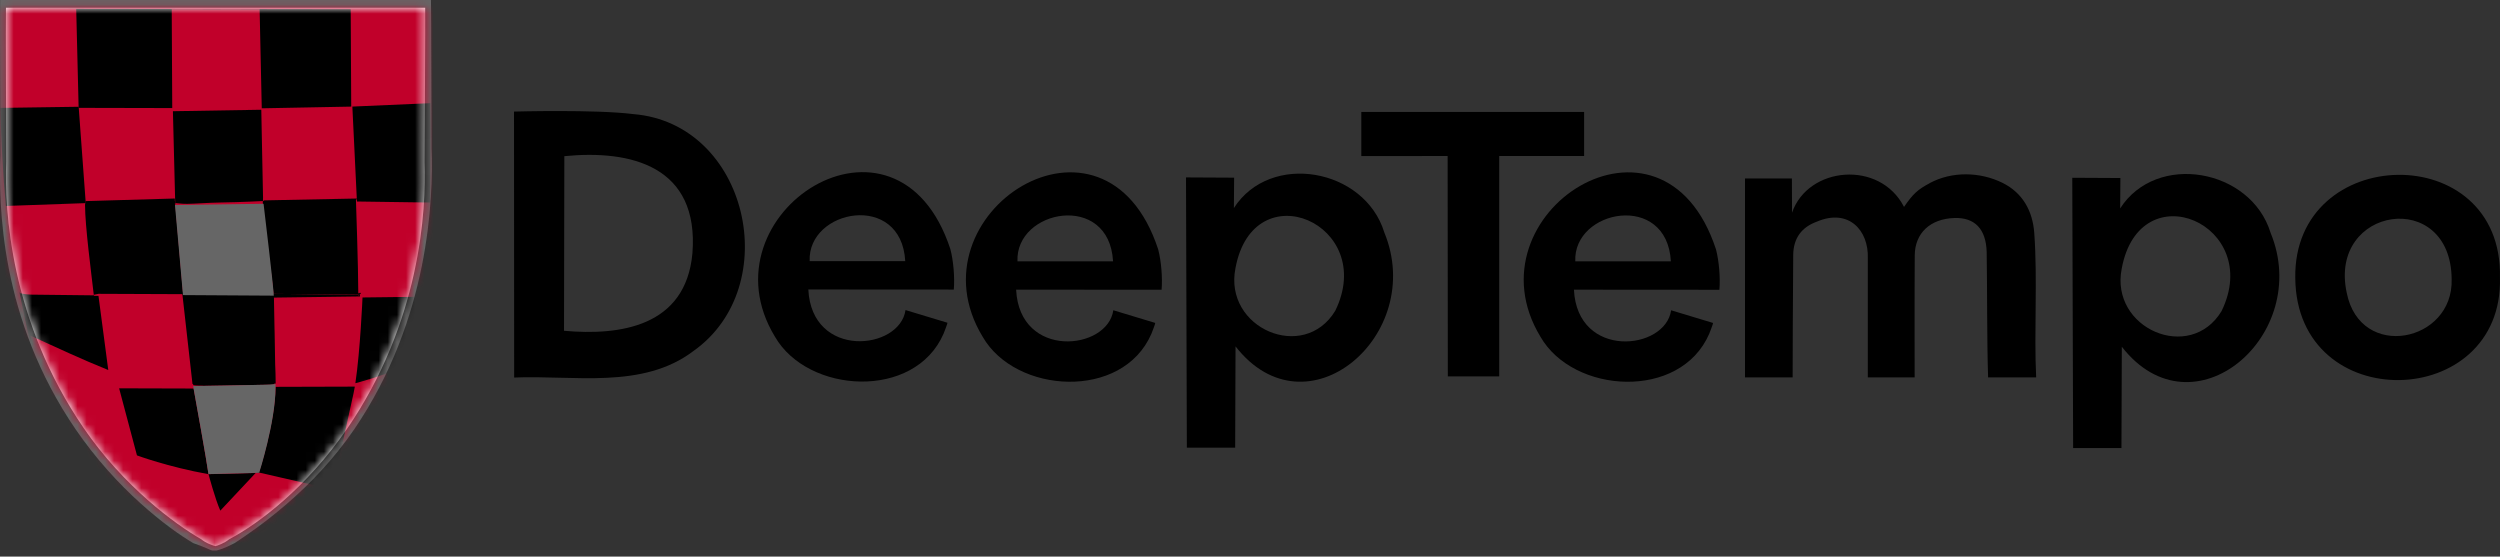 <svg width="274" height="61" viewBox="0 0 274 61" fill="none" xmlns="http://www.w3.org/2000/svg">
<rect x="0" y="0" width="274" height="61" fill="#333333" stroke="none"/>
<path d="M56.352 41.379L56.335 12.229C56.335 12.229 65.254 11.98 69.417 12.506C81.988 13.528 86.016 31.37 76.011 38.463C70.423 42.715 62.83 41.093 56.352 41.379ZM61.819 36.254C67.946 36.805 75.157 35.814 75.889 27.768C76.641 18.198 69.143 16.395 61.852 17.116L61.816 36.254H61.819Z" fill="black"/>
<path d="M211.491 20.071C213.938 18.757 217.003 18.822 219.477 20.04C221.692 21.144 222.782 23.13 222.955 25.54C223.328 30.582 222.921 36.427 223.164 41.362H217.895C217.76 37.133 217.808 31.664 217.74 27.633C217.672 25.068 216.412 23.831 214.229 23.893C211.534 23.969 209.876 25.568 209.856 27.98C209.825 32.031 209.845 41.362 209.845 41.362H204.712C204.712 41.362 204.703 32.254 204.712 28.314C204.825 25.237 202.602 22.811 199.133 24.291C197.457 24.898 196.556 26.105 196.537 27.946C196.494 32.026 196.474 40.452 196.474 41.364H191.251V19.562H196.392L196.407 23.314C198.155 18.226 206.028 17.506 208.681 22.678C209.672 21.232 210.186 20.774 211.497 20.076L211.491 20.071Z" fill="black"/>
<path d="M129.986 19.444C129.986 19.444 133.455 19.472 135.26 19.472C135.26 20.421 135.234 21.672 135.234 22.802C139.212 16.596 149.562 18.438 151.72 25.475C156.342 36.684 143.214 47.98 135.415 37.963L135.375 49.068H130.079L129.986 19.441V19.444ZM135.404 29.404C134.104 35.977 142.901 39.752 146.344 34.062C150.988 24.568 137.381 18.678 135.404 29.404Z" fill="black"/>
<path d="M227.121 19.483C227.121 19.483 230.59 19.511 232.395 19.511C232.395 20.46 232.37 21.712 232.37 22.842C236.347 16.636 246.698 18.477 248.856 25.514C253.477 36.723 240.35 48.02 232.551 38.003L232.511 49.108H227.215L227.121 19.48V19.483ZM232.539 29.444C231.24 36.017 240.037 39.791 243.48 34.102C248.124 24.61 234.517 18.718 232.539 29.444Z" fill="black"/>
<path d="M273.995 30.404C274.404 45.079 251.698 45.712 251.562 30.472C251.328 15.675 274.317 15.133 273.995 30.404ZM268.701 30.596C268.625 20.576 255.153 22.607 257.201 32.09C258.689 39.593 268.918 37.514 268.701 30.596Z" fill="black"/>
<path d="M188.073 27.333C182.232 9.511 160.624 23.395 168.839 36.915C172.435 43.178 184.161 43.898 187.33 36.585C187.378 36.466 187.791 35.41 187.751 35.396C187.746 35.396 183.155 34.006 183.155 34.006C182.531 38.421 172.876 39.415 172.503 31.749L188.446 31.76C188.559 30.455 188.41 28.622 188.073 27.333ZM172.652 28.644C172.398 22.938 182.712 21 183.127 28.644H172.652Z" fill="black"/>
<path d="M126.937 27.331C121.096 9.508 99.488 23.393 107.703 36.913C111.299 43.175 123.025 43.896 126.194 36.582C126.242 36.463 126.655 35.407 126.615 35.393C126.61 35.393 122.019 34.003 122.019 34.003C121.395 38.418 111.74 39.413 111.367 31.746L127.31 31.757C127.423 30.452 127.274 28.619 126.937 27.331ZM111.516 28.644C111.262 22.938 121.576 21 121.991 28.644H111.516Z" fill="black"/>
<path d="M104.163 27.311C98.321 9.489 76.714 23.373 84.929 36.893C88.525 43.156 100.251 43.876 103.42 36.562C103.468 36.444 103.881 35.387 103.841 35.373C103.836 35.373 99.245 33.983 99.245 33.983C98.621 38.398 88.965 39.393 88.593 31.726L104.536 31.737C104.649 30.43 104.499 28.599 104.163 27.311ZM88.739 28.622C88.485 22.915 98.799 20.977 99.214 28.622H88.739Z" fill="black"/>
<path d="M151.511 17.105C154.319 17.093 158.661 17.099 158.661 17.099L158.681 41.252H164.313V17.096H173.619V12.271H149.2V17.102H151.511V17.105Z" fill="black"/>
<path d="M47.239 0H0.016C-0.021 0.847 0.05 16.799 0.044 16.929C-0.159 22.421 -0.006 34.907 8.268 47.02C12.765 53.608 18.358 57.862 21.183 59.526C22.595 60.011 22.994 60.28 23.256 60.334H23.443H23.72C23.982 60.28 24.57 60.116 25.7 59.531C28.242 57.865 34.302 53.672 38.799 47.085C47.07 34.972 47.499 21.737 47.296 16.243C47.29 16.113 47.271 0.847 47.234 0H47.239Z" fill="#666666"/>
<path d="M46.601 0.847H0.652C0.615 1.412 0.686 17.61 0.68 17.737C0.483 23.062 1.138 35.198 9.189 46.941C13.565 53.325 19.206 57.469 22.031 59.082C22.596 59.551 23.401 59.814 23.658 59.865H23.644H23.562C23.816 59.814 24.573 59.551 25.138 59.085C28.245 57.469 33.647 53.404 38.022 47.02C46.073 35.28 46.731 23.062 46.533 17.737C46.528 17.61 46.635 1.412 46.601 0.847Z" fill="white"/>
<mask id="mask0_555_23502" style="mask-type:luminance" maskUnits="userSpaceOnUse" x="0" y="0" width="47" height="60">
<path d="M46.601 0.847H0.652C0.615 1.412 0.686 17.61 0.68 17.737C0.483 23.062 1.138 35.198 9.189 46.941C13.565 53.325 19.206 57.469 22.031 59.082C22.596 59.551 23.401 59.814 23.658 59.865H23.644H23.562C23.816 59.814 24.573 59.551 25.138 59.085C28.245 57.469 33.647 53.404 38.022 47.02C46.073 35.28 46.731 23.062 46.533 17.737C46.528 17.61 46.635 1.412 46.601 0.847Z" fill="white"/>
</mask>
<g mask="url(#mask0_555_23502)">
<path d="M49.432 -1.412H-2.263V65.537H49.432V-1.412Z" fill="#C1002A"/>
<path d="M8.624 11.822L18.878 11.845L18.821 1.006L28.454 1.023L28.689 11.87L38.494 11.684L38.437 1.011C27.465 0.997 14.793 0.977 3.505 0.96C5.285 0.963 7.143 0.949 8.352 0.952L8.618 11.825L8.624 11.822Z" fill="black"/>
<path d="M9.383 22.034H9.381L8.621 11.701L0.036 11.825C0.138 15.469 0.318 19.133 0.64 22.573L9.389 22.263C9.389 22.232 9.386 22.034 9.383 22.034Z" fill="black"/>
<path d="M22.85 51.966C22.607 50.235 21.556 44.463 21.217 42.582C20.364 42.582 13.152 42.559 13.056 42.559L15.011 49.91C15.011 49.91 18.364 51.164 22.855 51.972C22.881 52.071 23.57 54.664 24.146 55.966L28.019 51.836L22.855 51.969L22.85 51.966Z" fill="black"/>
<path d="M21.178 42.365C21.175 42.345 21.172 42.334 21.172 42.328C21.172 42.328 21.172 42.328 21.169 42.328C21.169 42.328 21.169 42.342 21.178 42.37H21.104H21.18C21.18 42.37 21.18 42.368 21.18 42.365H21.178Z" fill="black"/>
<path d="M38.839 42.373L30.2 42.398C30.172 46.201 28.409 51.695 28.409 51.695H28.053L28.353 51.831L28.415 51.797L35.132 53.339C35.824 52.616 36.339 52.071 36.929 51.376L38.751 43.099L38.889 42.376H38.841L38.839 42.373Z" fill="black"/>
<path d="M11.866 40.554L10.793 32.427H10.316L10.31 32.37C10.214 32.37 5.708 32.319 3.414 32.291C2.654 32.283 2.14 32.102 2.106 32.102V31.921C2.44 33.616 2.855 35.76 3.352 37.582C3.44 37.63 3.527 37.766 3.615 37.814C3.505 37.444 3.412 37.133 3.341 36.788C6.09 38.04 9.013 39.407 11.864 40.554H11.866Z" fill="black"/>
<path d="M28.887 22.333C28.819 22.333 26.517 22.367 24.158 22.401L28.887 22.333Z" fill="black"/>
<path d="M20.541 22.452C19.9 22.46 19.488 22.469 19.205 22.469L20.541 22.452Z" fill="black"/>
<path d="M38.949 42C38.949 42 42.234 41.153 44.039 40.223C45.135 37.763 45.875 35.223 46.367 32.523L39.731 32.602C39.731 32.602 39.494 38.328 38.949 42Z" fill="black"/>
<path d="M39.12 22.085C39.12 22.085 45.88 22.184 47.047 22.198H47.171V22.17C47.171 18.856 47.228 15.266 47.171 11.308L38.618 11.681L39.12 22.082V22.085Z" fill="black"/>
<path d="M19.028 22.407H19.053C19.053 22.376 19.053 22.345 19.053 22.325H18.917C18.917 22.325 18.923 22.404 18.923 22.407H19.028Z" fill="black"/>
<path d="M10.319 32.302L10.796 32.203H10.802L19.988 32.24L21.098 42.091H21.177H21.169H21.172V42.204C21.192 42.204 21.344 42.257 21.596 42.254C21.754 42.252 21.951 42.277 22.18 42.271C22.225 42.271 22.273 42.285 22.322 42.283C22.658 42.277 23.053 42.277 23.485 42.269C23.547 42.269 23.61 42.269 23.672 42.269C23.799 42.269 23.926 42.266 24.056 42.263C24.121 42.263 24.186 42.263 24.254 42.263C24.387 42.263 24.519 42.257 24.655 42.254C24.79 42.254 24.926 42.249 25.064 42.246C25.203 42.243 25.341 42.24 25.48 42.237C25.689 42.235 25.895 42.229 26.104 42.226C26.31 42.223 26.516 42.218 26.72 42.215C26.788 42.215 26.855 42.215 26.923 42.212C27.124 42.209 27.322 42.204 27.514 42.201C27.579 42.201 27.641 42.201 27.703 42.198C27.827 42.198 27.951 42.192 28.07 42.192C28.369 42.187 28.649 42.181 28.903 42.178C29.005 42.178 29.101 42.175 29.192 42.172C29.33 42.172 29.454 42.167 29.567 42.167C29.643 42.167 29.711 42.167 29.776 42.164C30.022 42.158 30.172 41.961 30.197 41.961L30.016 32.209H29.963H30.028C30.056 32.209 39.375 32.297 39.392 32.297L39.268 32.449V32.209H39.511H39.547C39.545 31.927 39.268 32.235 39.268 32.116C39.268 29.421 39.016 21.963 39.011 21.924L39.144 21.757C39.033 21.757 29.064 21.96 28.889 21.963C28.889 21.997 28.889 22.04 28.892 22.04H28.816V22.35C28.816 24.218 29.869 30.514 29.98 32.209H29.997L20.05 32.028L19.18 22.04H19.209V22.477C19.209 22.46 19.059 22.04 19.059 22.04H18.926L18.92 22.155L19.005 22.26L19.209 22.331V22.04H19.163V21.757H19.158L9.384 22.04C9.384 22.04 9.319 22.418 9.319 22.449C9.319 24.771 10.014 29.989 10.279 32.314C10.279 32.331 10.319 32.294 10.319 32.308V32.302ZM39.149 22.975C39.149 22.938 39.144 22.898 39.144 22.864C39.144 22.893 39.144 22.921 39.149 22.949V22.977V22.975Z" fill="black"/>
<path d="M39.143 22.862C39.143 22.898 39.149 22.938 39.149 22.972V22.944C39.149 22.915 39.149 22.887 39.143 22.859V22.862Z" fill="black"/>
<path d="M39.505 32.203L39.262 32.438V32.461L39.409 32.526L39.46 32.319C39.443 32.319 30.053 32.203 30.024 32.203H29.943V32.619C30.225 32.613 39.324 32.492 39.358 32.492C39.358 32.477 39.265 32.455 39.265 32.441V32.206H39.508L39.505 32.203Z" fill="black"/>
<path d="M28.83 21.692C28.796 20.362 28.745 17.235 28.694 14.896C28.658 13.285 28.641 12.048 28.638 12.028L18.951 12.189L19.206 22.339V22.034V22.407C19.206 22.432 19.056 22.034 19.056 22.034H19.07C19.09 22.034 19.127 22.252 19.177 22.252C19.392 22.252 19.872 22.353 20.514 22.342C21.488 22.328 22.83 22.215 24.155 22.195C26.514 22.161 28.816 22.031 28.884 22.031C28.884 22.031 28.807 22.319 28.807 22.283V22.274C28.807 22.181 28.833 21.972 28.827 21.686L28.83 21.692Z" fill="black"/>
<path d="M21.177 42.325C21.177 42.325 21.172 42.314 21.169 42.302C21.189 42.302 21.341 42.308 21.592 42.302C21.338 42.308 21.186 42.316 21.169 42.316C21.169 42.316 21.169 42.302 21.169 42.305C21.169 42.311 21.172 42.328 21.174 42.328L21.177 42.325Z" fill="black"/>
<path d="M24.251 42.263C24.384 42.263 24.516 42.257 24.652 42.254C24.516 42.254 24.381 42.26 24.251 42.263Z" fill="black"/>
<path d="M24.652 42.254C24.788 42.254 24.923 42.249 25.062 42.246C24.923 42.246 24.788 42.252 24.652 42.254Z" fill="black"/>
<path d="M23.669 42.271C23.796 42.271 23.923 42.266 24.053 42.263C23.923 42.263 23.793 42.269 23.669 42.271Z" fill="black"/>
<path d="M22.318 42.3C22.654 42.294 23.05 42.285 23.482 42.277C23.053 42.285 22.657 42.294 22.318 42.3Z" fill="black"/>
<path d="M25.477 42.237C25.686 42.235 25.892 42.229 26.101 42.226C25.895 42.229 25.686 42.235 25.477 42.237Z" fill="black"/>
<path d="M29.567 42.161C29.644 42.161 29.712 42.161 29.778 42.158C29.715 42.158 29.644 42.158 29.567 42.161Z" fill="black"/>
<path d="M28.9 42.175C29.002 42.175 29.098 42.172 29.189 42.17C29.098 42.17 29.002 42.172 28.9 42.175Z" fill="black"/>
<path d="M29.94 32.203V32.596L30.166 42.076C30.166 42.108 30.2 42.09 30.2 42.09C30.2 42.09 29.94 33.054 29.94 32.585V32.203Z" fill="black"/>
<path d="M20.513 22.452L19.177 22.472L20.055 32.342L30.008 32.404C29.9 30.746 29.104 24.201 28.886 22.333L24.157 22.401C22.832 22.421 21.491 22.441 20.516 22.455L20.513 22.452Z" fill="#666666"/>
<path d="M30.194 42.09C30.172 42.09 30.022 42.124 29.773 42.127C29.711 42.127 29.64 42.144 29.564 42.147C29.451 42.147 29.324 42.158 29.189 42.161C29.098 42.161 29.002 42.17 28.9 42.17C28.649 42.175 28.369 42.181 28.067 42.187C27.948 42.187 27.824 42.192 27.7 42.195C27.638 42.195 27.573 42.195 27.511 42.198C27.318 42.201 27.121 42.206 26.92 42.209C26.852 42.209 26.785 42.209 26.717 42.212C26.513 42.215 26.307 42.221 26.101 42.223C25.895 42.226 25.686 42.232 25.477 42.235C25.338 42.235 25.2 42.24 25.061 42.243C24.923 42.246 24.787 42.249 24.652 42.252C24.516 42.252 24.381 42.257 24.251 42.26C24.186 42.26 24.118 42.26 24.053 42.263C23.923 42.263 23.793 42.269 23.669 42.271C23.607 42.271 23.544 42.271 23.482 42.274C23.053 42.283 22.657 42.291 22.318 42.297C22.27 42.297 22.222 42.297 22.177 42.297C21.948 42.302 21.751 42.305 21.592 42.308C21.338 42.314 21.186 42.316 21.169 42.316C21.169 42.331 21.174 42.345 21.177 42.359C21.177 42.359 21.177 42.362 21.177 42.364C21.189 42.429 21.203 42.5 21.217 42.576C21.558 44.461 22.607 50.232 22.849 51.961L28.013 51.828H28.05L28.406 51.817C28.406 51.817 30.169 46.348 30.197 42.548C30.197 42.497 30.197 42.444 30.197 42.393C30.197 42.339 30.197 42.257 30.197 42.203C30.197 42.172 30.197 42.082 30.197 42.082L30.194 42.09Z" fill="#666666"/>
</g>
</svg>
